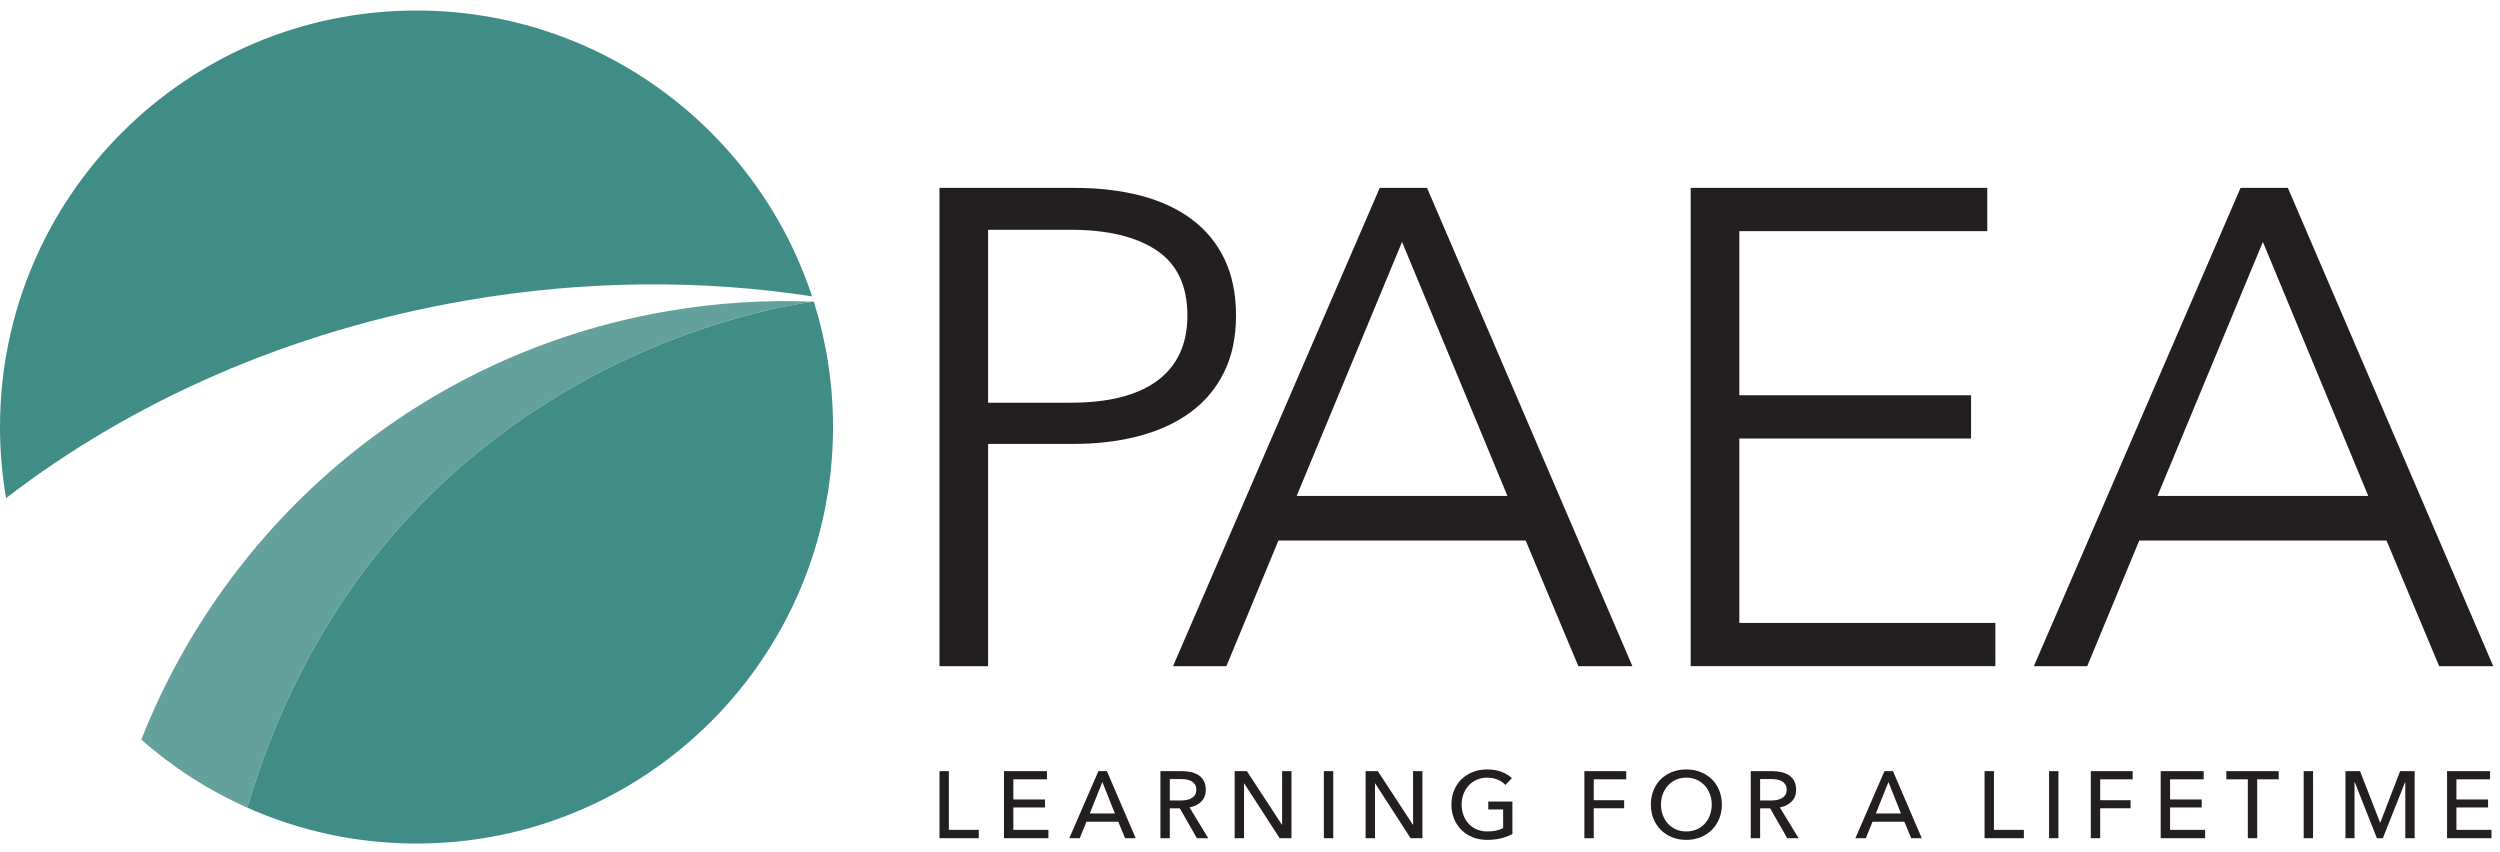 <svg xmlns="http://www.w3.org/2000/svg" width="220" height="75" viewBox="0 0 220 75">
    <g fill="none" fill-rule="evenodd">
        <path fill="#231F20" d="M86.953 35.438h7.252c3.368 0 5.925-.653 7.669-1.962 1.744-1.307 2.616-3.209 2.616-5.706 0-2.616-.902-4.527-2.705-5.737-1.804-1.208-4.33-1.813-7.58-1.813h-7.252v15.218zm-4.28-18.904h11.889c2.14 0 4.081.23 5.826.684 1.743.456 3.24 1.15 4.488 2.08 1.249.932 2.21 2.102 2.883 3.508.674 1.407 1.01 3.062 1.01 4.964 0 1.902-.347 3.557-1.04 4.964-.693 1.407-1.663 2.577-2.912 3.507-1.249.932-2.755 1.635-4.518 2.11-1.764.476-3.716.714-5.856.714h-7.49v19.558h-4.28v-42.09zM114.106 43.642h18.548L123.38 21.29l-9.274 22.352zm-6.183 14.981h-4.696l18.19-42.089h4.163l18.071 42.089h-4.756l-4.637-11.057h-21.757l-4.578 11.057zM153.062 54.819L175.593 54.819 175.593 58.622 148.781 58.622 148.781 16.534 174.879 16.534 174.879 20.339 153.062 20.339 153.062 34.784 173.452 34.784 173.452 38.589 153.062 38.589zM189.86 43.642h18.547l-9.274-22.352-9.274 22.352zm-6.184 14.981h-4.696l18.19-42.089h4.163l18.072 42.089h-4.757l-4.636-11.057h-21.757l-4.579 11.057z"/>
        <path fill="#408D87" d="M41.103 26.429c10.473-1.795 20.742-1.825 30.36-.348C66.642 11.471 52.88.926 36.654.926 16.41.926 0 17.336 0 37.579c0 2.132.184 4.223.534 6.255C11.568 35.338 25.47 29.108 41.103 26.43"/>
        <path fill="#64A09C" d="M71.616 26.55c-4.222-.176-8.526.085-12.86.829-21.745 3.725-38.793 18.576-46.319 37.71 2.769 2.44 5.91 4.463 9.323 5.984 12.004-40.496 49.856-44.522 49.856-44.522"/>
        <path fill="#408D87" d="M71.616 26.55S33.764 30.578 21.76 71.074c4.551 2.027 9.59 3.158 14.893 3.158 20.242 0 36.653-16.41 36.653-36.652 0-3.843-.593-7.548-1.69-11.028"/>
        <path fill="#231F20" d="M83.5 73.026L86.134 73.026 86.134 73.759 82.675 73.759 82.675 67.859 83.5 67.859zM89.175 73.026L92.259 73.026 92.259 73.759 88.35 73.759 88.35 67.859 92.134 67.859 92.134 68.584 89.175 68.584 89.175 70.351 91.959 70.351 91.959 71.059 89.175 71.059zM95.9 71.585h2.208l-1.1-2.767-1.108 2.767zm-.883 2.175H94.1l2.558-5.9h.75l2.534 5.9h-.934l-.6-1.45h-2.8l-.591 1.45zM102.942 70.443h.95c.195 0 .375-.017.542-.05.166-.034.312-.087.437-.162.125-.076.224-.172.296-.292.072-.12.108-.268.108-.445 0-.179-.036-.327-.108-.447-.072-.119-.168-.214-.288-.287-.12-.073-.26-.124-.42-.154-.161-.032-.33-.047-.509-.047h-1.008v1.884zm0 3.316h-.825v-5.9h1.892c.283 0 .553.03.808.088.256.059.479.152.671.28.192.127.343.295.454.503.111.21.167.463.167.764 0 .432-.134.782-.4 1.049-.267.266-.611.436-1.034.508l1.65 2.708h-1l-1.5-2.625h-.883v2.625zM112.809 72.577L112.825 72.577 112.825 67.859 113.65 67.859 113.65 73.759 112.609 73.759 109.492 68.942 109.475 68.942 109.475 73.759 108.65 73.759 108.65 67.859 109.725 67.859zM116.5 73.76L117.325 73.76 117.325 67.86 116.5 67.86zM124.333 72.577L124.35 72.577 124.35 67.859 125.175 67.859 125.175 73.759 124.133 73.759 121.017 68.942 121 68.942 121 73.759 120.175 73.759 120.175 67.859 121.25 67.859zM132.475 69.076c-.178-.194-.405-.35-.679-.466-.276-.117-.582-.175-.921-.175-.344 0-.656.062-.933.188-.278.125-.514.295-.709.51-.194.218-.344.47-.45.756-.105.287-.158.59-.158.912 0 .328.053.637.158.925.106.29.256.54.45.755.195.213.434.382.717.504s.6.183.95.183c.278 0 .533-.025.767-.075.233-.05.436-.122.608-.217v-1.641h-1.308v-.7h2.125v2.858c-.311.167-.65.294-1.017.383-.367.09-.767.134-1.2.134-.461 0-.885-.076-1.271-.229-.386-.153-.718-.367-.996-.642-.277-.275-.494-.603-.65-.983-.155-.38-.233-.8-.233-1.255 0-.46.08-.882.237-1.262.158-.38.378-.706.658-.975.28-.27.613-.48.997-.63.383-.15.8-.225 1.25-.225.472 0 .893.07 1.262.21.37.137.677.324.921.557l-.575.6zM140.25 73.759L139.425 73.759 139.425 67.859 143.108 67.859 143.108 68.584 140.25 68.584 140.25 70.419 142.925 70.419 142.925 71.126 140.25 71.126zM150.633 70.802c0-.323-.054-.627-.158-.913-.106-.286-.256-.537-.45-.755-.195-.216-.43-.387-.705-.512-.275-.125-.585-.188-.929-.188-.338 0-.646.063-.92.188-.276.125-.51.296-.7.512-.192.218-.34.469-.446.755-.107.286-.159.59-.159.913 0 .327.052.636.159.925.105.289.255.54.45.753.194.214.428.383.7.504.272.122.578.184.916.184.338 0 .647-.062.925-.184.278-.121.514-.29.709-.504.194-.214.344-.464.45-.753.104-.29.158-.598.158-.925m.892 0c0 .454-.08.873-.238 1.253-.158.38-.376.709-.654.984-.279.275-.608.489-.992.641-.383.153-.8.23-1.25.23-.45 0-.864-.077-1.246-.23-.38-.152-.71-.366-.987-.641-.279-.275-.494-.603-.65-.984-.155-.38-.233-.799-.233-1.253 0-.461.078-.883.233-1.263.156-.38.371-.706.65-.975.278-.27.607-.48.987-.63.382-.15.796-.225 1.246-.225.45 0 .867.075 1.25.225.384.15.713.36.992.63.278.27.496.595.654.975.158.38.238.802.238 1.263M154.891 70.443h.95c.195 0 .375-.017.542-.05.167-.034.312-.087.437-.162.126-.076.224-.172.296-.292.071-.12.109-.268.109-.445 0-.179-.037-.327-.109-.447-.072-.119-.167-.214-.287-.287-.12-.073-.26-.124-.421-.154-.161-.032-.33-.047-.508-.047h-1.009v1.884zm0 3.316h-.825v-5.9h1.892c.283 0 .553.03.808.088.256.059.479.152.67.28.192.127.344.295.455.503.111.21.167.463.167.764 0 .432-.133.782-.4 1.049-.267.266-.611.436-1.033.508l1.65 2.708h-1l-1.5-2.625h-.884v2.625zM165.075 71.585h2.209l-1.101-2.767-1.108 2.767zm-.883 2.175h-.917l2.558-5.9h.75l2.533 5.9h-.933l-.6-1.45h-2.8l-.59 1.45zM175.467 73.026L178.1 73.026 178.1 73.759 174.642 73.759 174.642 67.859 175.467 67.859zM180.317 73.76L181.142 73.76 181.142 67.86 180.317 67.86zM184.816 73.759L183.991 73.759 183.991 67.859 187.675 67.859 187.675 68.584 184.816 68.584 184.816 70.419 187.491 70.419 187.491 71.126 184.816 71.126zM190.966 73.026L194.049 73.026 194.049 73.759 190.141 73.759 190.141 67.859 193.924 67.859 193.924 68.584 190.966 68.584 190.966 70.351 193.749 70.351 193.749 71.059 190.966 71.059zM198.633 73.759L197.808 73.759 197.808 68.584 195.916 68.584 195.916 67.859 200.525 67.859 200.525 68.584 198.633 68.584zM202.724 73.76L203.549 73.76 203.549 67.86 202.724 67.86zM209.45 72.393L209.467 72.393 211.208 67.86 212.491 67.86 212.491 73.76 211.667 73.76 211.667 68.826 211.65 68.826 209.692 73.76 209.166 73.76 207.217 68.826 207.199 68.826 207.199 73.76 206.4 73.76 206.4 67.86 207.684 67.86zM216.166 73.026L219.249 73.026 219.249 73.759 215.341 73.759 215.341 67.859 219.124 67.859 219.124 68.584 216.166 68.584 216.166 70.351 218.949 70.351 218.949 71.059 216.166 71.059z"/>
    </g>
</svg>
